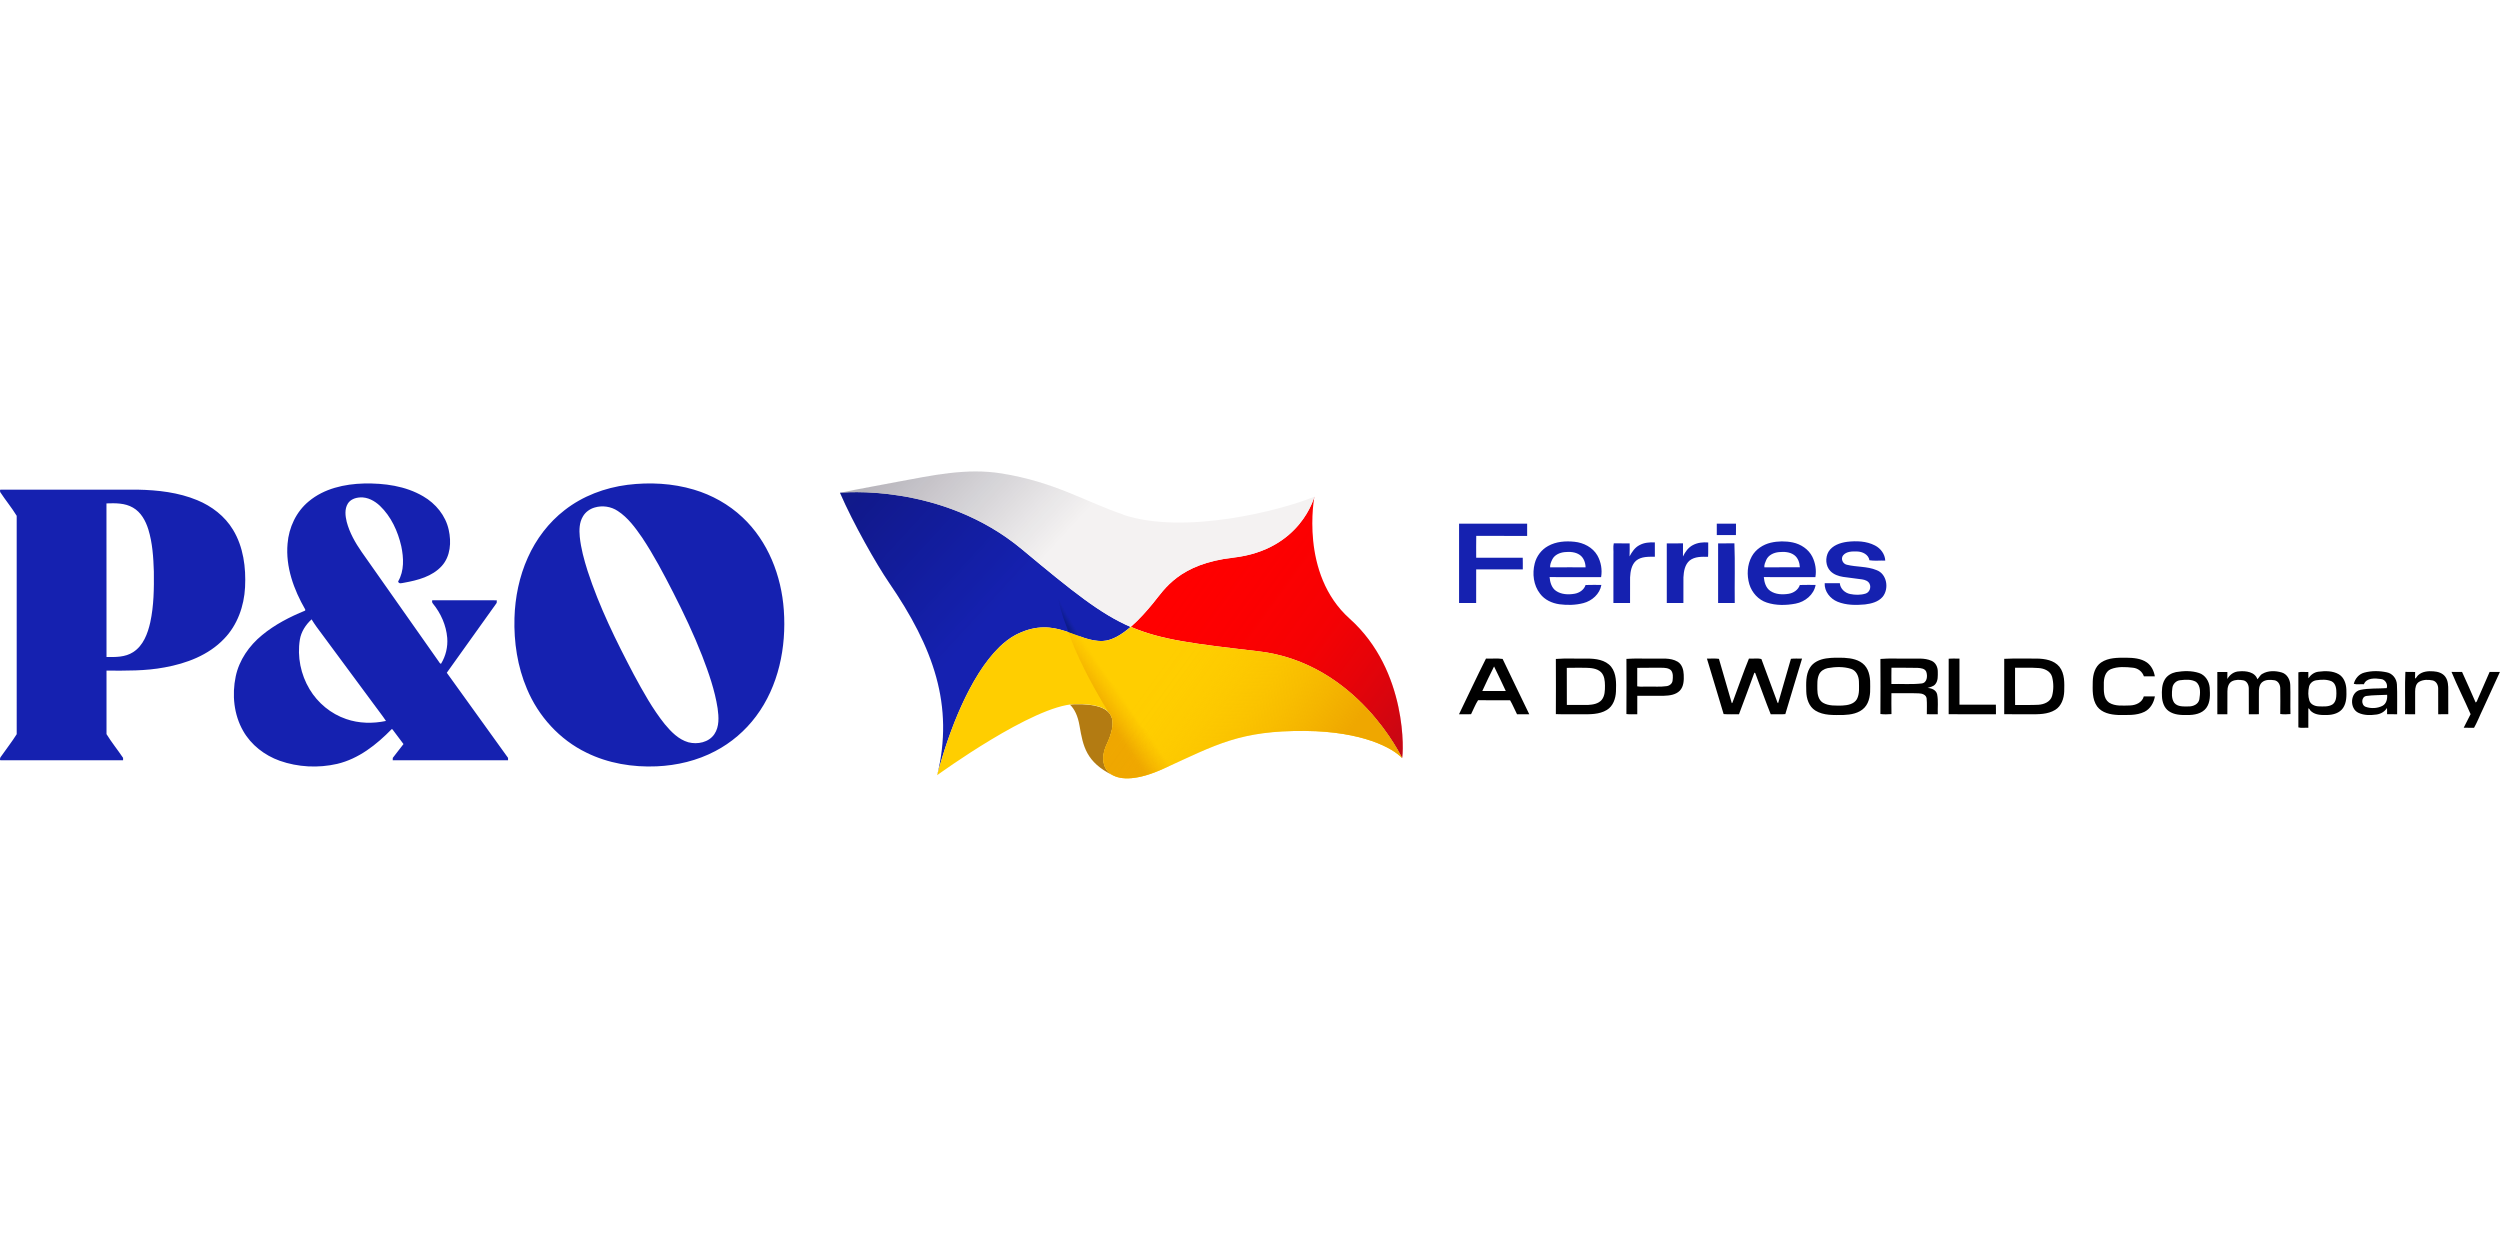 <?xml version="1.0"?>
<svg xmlns="http://www.w3.org/2000/svg" viewBox="0 -475.188 2519.75 1259.875"><defs><linearGradient id="g1" x1="927.45" x2="1059.2" y1="364.71" y2="243.48" gradientTransform="matrix(1 0 0 -1 -8.36 332.27)" gradientUnits="userSpaceOnUse"><stop offset="0" stop-color="#03021c" stop-opacity=".25"/><stop offset="1" stop-color="#03021c" stop-opacity="0"/></linearGradient><linearGradient id="g2" x1="1075.92" x2="1093.2" y1="178.98" y2="188.97" gradientTransform="matrix(1 0 0 -1 -8.36 332.27)" gradientUnits="userSpaceOnUse"><stop offset=".24" stop-color="#0d1c8a"/><stop offset=".32" stop-color="#0d1c8c" stop-opacity=".95"/><stop offset=".42" stop-color="#0f1e95" stop-opacity=".8"/><stop offset=".53" stop-color="#1320a2" stop-opacity=".55"/><stop offset=".55" stop-color="#1421a6" stop-opacity=".49"/><stop offset=".57" stop-color="#1421a6" stop-opacity=".47"/><stop offset=".58" stop-color="#1421a7" stop-opacity=".41"/><stop offset=".59" stop-color="#1421a9" stop-opacity=".3"/><stop offset=".6" stop-color="#1421ad" stop-opacity=".15"/><stop offset=".61" stop-color="#1521b0" stop-opacity="0"/></linearGradient><linearGradient id="g3" x1="1094.79" x2="1154.91" y1="72.91" y2="115.06" gradientTransform="matrix(1 0 0 -1 -8.36 332.27)" gradientUnits="userSpaceOnUse"><stop offset=".37" stop-color="#efa700"/><stop offset=".42" stop-color="#efa800" stop-opacity=".96"/><stop offset=".49" stop-color="#f1ad00" stop-opacity=".86"/><stop offset=".59" stop-color="#f5b500" stop-opacity=".69"/><stop offset=".7" stop-color="#fac100" stop-opacity=".47"/><stop offset=".72" stop-color="#fbc400" stop-opacity=".35"/><stop offset=".77" stop-color="#ffce00" stop-opacity="0"/></linearGradient><linearGradient id="g4" x1="1313.02" x2="974.15" y1="-42.37" y2="204.16" gradientTransform="matrix(1 0 0 -1 -8.36 332.27)" gradientUnits="userSpaceOnUse"><stop offset=".05" stop-color="#efa700"/><stop offset=".09" stop-color="#efa700" stop-opacity=".85"/><stop offset=".15" stop-color="#efa700" stop-opacity=".63"/><stop offset=".21" stop-color="#efa700" stop-opacity=".44"/><stop offset=".27" stop-color="#efa700" stop-opacity=".28"/><stop offset=".33" stop-color="#efa700" stop-opacity=".16"/><stop offset=".39" stop-color="#efa700" stop-opacity=".07"/><stop offset=".45" stop-color="#efa700" stop-opacity=".02"/><stop offset=".51" stop-color="#efa700" stop-opacity="0"/></linearGradient><linearGradient id="g5" x1="1453.08" x2="1211.34" y1="86.77" y2="262.6" gradientTransform="matrix(1 0 0 -1 -8.36 332.27)" gradientUnits="userSpaceOnUse"><stop offset="0" stop-color="#0d1e57" stop-opacity=".25"/><stop offset=".48" stop-color="#9b0c23" stop-opacity=".1"/><stop offset="1" stop-color="red" stop-opacity="0"/></linearGradient><clipPath id="clippath"><path d="M846.63.06h567.22v309.39H846.63z" style="fill:none"/></clipPath><style>.cls-11{fill:#1521b0}</style></defs><path d="M311.24 30.1c15.42-12.9 36.01-17.48 55.68-17.98 20.42-.39 41.71 2.41 59.59 12.91 12.61 7.27 22.65 19.46 25.76 33.84 2.75 12.29 1.84 26.61-6.97 36.35-9.64 10.65-24.27 14.45-37.9 16.89-2.12.24-5.37 1.74-6.13-1.26 6.3-10.68 5.63-23.83 3.17-35.55-3.46-15.05-10.2-29.86-21.49-40.65-5.38-5.06-12.5-9.01-20.1-8.48-4.69.24-9.74 2.05-12.29 6.24-3.37 5.49-2.56 12.36-1.13 18.32 2.9 11.03 8.62 21.07 15.08 30.38 25.86 36.77 51.74 73.52 77.58 110.3.76.77 1.12 2.45 2.47 2.34 4.75-7.77 6.93-17.01 6.2-26.08-1.04-12.6-6.4-24.67-14.36-34.41-.87-.97-1.12-2.11-.74-3.42 21.69.02 43.38-.02 65.07.02l-.12 2.63c-16.74 23.47-33.56 46.9-50.29 70.39 20.57 28.61 41.23 57.15 61.74 85.8 0 .61.01 1.81.01 2.42-38.75-.01-77.5.01-116.25-.01.02-.6.04-1.79.06-2.39 3.51-4.71 7.25-9.25 10.8-13.94-3.74-4.97-7.44-9.95-11.19-14.91l-.71-.15c-15.25 15.66-33.3 29.93-54.99 35.05-19.04 4.35-39.42 3.35-57.87-3.16-15.2-5.45-28.83-15.9-36.84-30.06-9.42-16.45-11.36-36.51-7.52-54.89 3.46-16.54 13.61-31.08 26.57-41.68 12.92-10.68 27.99-18.42 43.44-24.72.02-.27.07-.81.1-1.08-11.54-20-19.95-42.98-17.84-66.4 1.28-16.26 8.7-32.23 21.41-42.66m-9.03 139.48c-2.75 17.12.91 35.14 9.84 49.97 8.31 13.88 21.53 24.78 36.87 29.99 12.84 4.48 26.86 4.71 40.1 1.93-3.69-5.59-7.92-10.81-11.83-16.25-19.38-26.21-38.73-52.44-58.15-78.63-1.75-2.45-3.43-4.96-5-7.53-5.92 5.42-10.53 12.5-11.83 20.52m330.18-156.1c22.34-2.77 45.36-1.6 67 4.84 18.16 5.4 35.16 14.89 48.97 27.91 25.72 24.05 39.26 58.91 41.66 93.61 2.64 37.32-5.27 76.62-28.04 106.97-10.86 14.55-24.98 26.65-41.08 35.06-18.15 9.59-38.57 14.46-59.02 15.34-24.22 1.07-48.96-2.99-70.8-13.8-27.04-13.06-48.42-36.64-59.96-64.26-9.58-22.46-13.27-47.13-12.59-71.44.62-20.92 4.87-41.84 13.49-60.96 8.32-18.57 20.94-35.31 37.08-47.77 18.19-14.22 40.5-22.58 63.29-25.5M599.3 36.35c-4.86 1.42-9.26 4.58-11.79 9.01-3.68 6.11-3.8 13.55-3.17 20.46 1.19 11.72 4.33 23.14 7.87 34.34 11.83 36.35 28.82 70.74 46.59 104.49 9.35 17.27 18.87 34.62 31.18 50.01 6.4 7.7 13.87 15.46 23.79 18.3 9.22 2.43 20.64.13 26.22-8.17 5.16-7.62 4.49-17.36 3.3-26.04-2.82-18.26-8.98-35.78-15.59-52.96-8.53-21.78-18.55-42.94-29.17-63.76-9.69-18.93-19.61-37.82-31.43-55.53-6.85-9.89-14.17-19.96-24.38-26.63-6.8-4.58-15.58-5.88-23.42-3.52M.03 18.58l.57-.22c46.08-.04 92.16 0 138.23-.02 20.33.41 41.02 2.74 59.94 10.59 14.63 6.01 27.86 16.14 36.07 29.81 10.5 17.25 13.17 38.1 12.15 57.95-.96 19.01-7.73 38.19-21.16 51.99-15.67 16.49-37.91 24.83-59.88 28.79-19.32 3.67-39.04 3.33-58.6 3.25-.01 21.34-.02 42.68 0 64.02 5.04 8.22 11.27 15.86 16.69 23.91.01.61.01 1.84.02 2.45-41.15-.02-82.3.03-123.45-.03l-.58-.19c-.13-1.39.13-2.71 1.12-3.73 5.17-7.47 10.9-14.68 15.68-22.35.02-73.37.02-146.74-.01-220.11C11.8 36.44 5.45 28.82.13 20.68c-.03-.52-.08-1.57-.1-2.1m107.27 13.6c.1 51.6 0 103.19.05 154.79 9.1.18 18.92.3 26.85-4.88 10.23-6.53 14.7-18.71 17.25-30.03 3.64-16.83 3.82-34.15 3.61-51.29-.46-14.27-1.37-28.72-5.58-42.44-2.7-8.61-7.37-17.27-15.45-21.88-8.05-4.72-17.71-4.58-26.73-4.27M1470.6 52.6h68.61c.01 4.12 0 8.24 0 12.36-17.1 0-34.21.06-51.3-.03-.16 7.34-.05 14.69-.06 22.04 15.64-.02 31.28.05 46.92-.04.15 3.92.03 7.86.06 11.78-15.66.02-31.32 0-46.98.02-.03 11.29.02 22.58-.03 33.87-5.75-.01-11.49 0-17.22-.01-.02-26.66-.02-53.33 0-79.99m259.75 0h19.36c-.04 3.84.08 7.69-.07 11.52-6.43-.06-12.86 0-19.28-.03-.06-3.83-.03-7.66-.01-11.49m-170.07 22.56c8.03-4.55 17.66-5.24 26.68-4.29 9.17.93 18.36 5.64 23.06 13.81 3.68 6.54 5.03 14.43 3.75 21.81-17.32-.05-34.64 0-51.95-.02.49 5.12 1.98 10.8 6.46 13.88 5.39 3.71 12.4 3.97 18.66 2.92 4.88-.81 9.62-3.94 11.17-8.83 5.29-.23 10.61-.05 15.93-.08-1.55 9.11-9.46 16.12-18.18 18.34-7.83 2.03-16.09 2.23-24.08 1.16-7.47-1.06-14.91-4.44-19.51-10.6-6.69-8.5-8.03-20.29-5.42-30.56 1.87-7.36 6.75-13.88 13.43-17.54m4.32 13.42c-1.24 2.48-2.45 5.3-2.24 8.07 11.91-.13 23.83-.02 35.75-.05-.09-4.68-1.85-9.67-5.79-12.46-4.44-3.12-10.18-3.37-15.39-2.85-4.86.52-10.02 2.72-12.33 7.29m141.66-14.36c4.7-2.53 10.22-3.07 15.47-2.65-.14 4.81.18 9.65-.16 14.45-6.31-.13-13.38-.36-18.6 3.76-4.83 4.16-5.92 10.96-6.23 16.99-.07 8.61 0 17.21-.03 25.82q-8.385.015-16.74 0c-.02-20.04-.01-40.07-.01-60.11 5.45-.03 10.9 0 16.36-.01.02 4.42.06 8.84-.04 13.26 2.19-4.65 5.32-9.08 9.98-11.51m78.51-2.42c7.25-1.68 14.89-1.75 22.19-.25 8.19 1.74 15.93 6.83 19.72 14.45 3.11 6.27 4.25 13.59 3.08 20.49-17.33-.05-34.66 0-51.98-.02.45 5.16 2 10.85 6.51 13.93 5.36 3.64 12.28 3.9 18.49 2.9 4.94-.79 9.7-3.95 11.3-8.87 5.29-.2 10.59-.05 15.9-.08-1.68 9.85-10.68 17.08-20.18 18.86-9.57 1.82-19.74 2.01-29.06-1.08-8.46-2.72-14.95-10-17.53-18.39-2.73-9.23-2.23-19.69 2.49-28.2 3.94-7.1 11.27-11.89 19.07-13.74m-4.52 17.32c-.96 2.34-2.34 5.05-1.85 7.53 11.9-.13 23.81-.02 35.72-.06-.23-4.63-1.85-9.56-5.75-12.37-4.42-3.21-10.23-3.45-15.46-2.93-5.1.48-10.45 2.95-12.66 7.83m62.73-8.23c3.93-6.4 11.66-9.01 18.73-9.98 9.43-1.11 19.55-.8 28.12 3.69 5.72 2.93 10.05 8.7 10.35 15.24-5.28-.23-10.84.48-15.94-.34-.95-5.83-7.08-8.75-12.46-8.85-4.87-.15-10.82-.18-14.14 3.99-2.55 3.42-.28 8.43 3.72 9.36 9.85 2.47 20.48 1.46 30 5.41 10.58 3.8 12.89 18.78 6.17 26.97-4.39 5.12-11.36 6.87-17.78 7.65-9.23.85-18.91.82-27.62-2.71-7.42-3.02-13.46-10.44-12.99-18.73 5.07 0 10.15-.01 15.24 0 .4 5.55 5.1 9.84 10.37 10.92 5.11 1.03 10.61 1.15 15.64-.43 3.95-1.25 5.76-6.19 3.99-9.83-1.31-2.88-4.59-4-7.47-4.46-6.4-.92-12.83-1.62-19.22-2.53-4.64-.73-9.37-2.37-12.72-5.78-5.01-5.07-5.41-13.57-1.99-19.6Zm-190.58-6.6c4.71-2.65 10.25-3.01 15.55-2.81.02 4.82.01 9.65.01 14.48-6.42 0-13.67-.38-18.92 3.97-4.67 4.18-5.74 10.83-6.05 16.79-.07 8.62 0 17.24-.03 25.87-5.6-.02-11.19.08-16.78-.05.07-16.28.01-32.56.04-48.84.23-3.73-.5-7.69.34-11.29 5.33.13 10.67.02 16.01.06-.04 4.38.15 8.76-.12 13.14 2.41-4.45 5.3-8.93 9.95-11.32m79.32-1.81c5.47-.06 10.94.07 16.42-.07.77 19.91.08 40.12.34 60.15-5.59.08-11.18.02-16.76.03-.01-20.04-.01-40.07 0-60.11" class="cls-11"/><path d="M1840.41 188.46c6.12-.95 12.36-.82 18.54-.62 7.23.38 15.12 1.87 20.29 7.38 5.28 5.77 5.93 14.06 5.73 21.5.19 7.38-.47 15.65-5.76 21.33-5.43 5.79-13.82 7.13-21.39 7.41-9.47 0-19.77.76-28.15-4.49-6.5-4.05-8.97-12.03-9.13-19.3-.13-7.94-.68-16.56 3.56-23.65 3.34-5.77 9.97-8.59 16.31-9.56m1.71 9.75c-3.55.8-7.04 2.83-8.63 6.22-2.27 4.78-1.73 10.2-1.78 15.33.03 4.9 1.15 10.6 5.67 13.37 5.85 3.39 12.9 2.83 19.42 2.81 5.37-.29 11.83-1.36 14.77-6.48 2.86-5.47 2.09-11.9 2.04-17.86-.14-5.21-2.59-10.92-7.9-12.64-7.57-2.43-15.86-2.14-23.59-.75m275.62-5.7c7.34-4.95 16.64-4.81 25.16-4.8 7.2.09 15 .57 21.08 4.88 4.44 3.25 7.01 8.55 7.88 13.9-3.68-.02-7.36-.05-11.02 0-1.6-4.81-5.95-8.15-10.96-8.68-7.41-.83-15.37-1.39-22.42 1.46-5.91 2.56-7.19 9.71-7 15.46-.04 6.25-.5 14.04 5.17 18.18 6.27 4 14.1 3 21.18 2.92 5.85-.16 12.33-2.95 13.92-9.12 3.72 0 7.45-.02 11.2 0-1.08 6.34-4.59 12.6-10.52 15.52-8.26 4.04-17.71 3.15-26.6 3.19-7.67-.32-16.28-2.08-21.11-8.62-5.15-7.3-4.55-16.69-4.41-25.18.19-7.09 2.25-14.94 8.45-19.13Zm-647.21 52.2c9.08-18.7 17.83-37.61 27.2-56.14 5.56.29 11.3-.46 16.77.37 8.83 18.64 17.94 37.16 26.85 55.77-4.12.01-8.24.03-12.34 0-2.42-4.67-4.34-9.62-7-14.13-10.77.03-21.53.05-32.28-.01-2.82 4.37-4.67 9.43-7.05 14.09-4.05.16-8.11.04-12.15.06m23.48-23.45c7.89-.09 15.78-.08 23.67 0-3.82-8.3-7.81-16.53-11.81-24.74-4.05 8.19-8.13 16.4-11.86 24.74m74.15-32.32c10.39-.83 21.12-.11 31.64-.36 8.47.01 18.21 1.21 24 8.13 5.56 7.03 5.2 16.57 4.93 25.04-.28 7.08-2.84 14.78-9.21 18.62-7.68 4.66-17.03 4.37-25.69 4.34-8.56-.1-17.14.2-25.68-.15.11-18.54.09-37.08 0-55.62m11.02 8.98c.11 12.47 0 24.94.06 37.41 7.16-.02 14.32.06 21.48-.04 4.81-.29 10.23-1.13 13.57-4.99 3.34-4.04 3.37-9.61 3.37-14.58-.07-4.71-.5-10.02-4.04-13.52-4.19-3.91-10.29-4.2-15.7-4.36-6.25.04-12.5-.11-18.74.08m60.11-9.03c9.1-.71 18.35-.1 27.52-.31 8.01.26 16.77-1.17 24.03 3.11 4.53 2.66 6.03 8.22 6.2 13.16.24 5.51.08 11.79-3.93 16.06-4.19 4.28-10.55 4.99-16.23 5.16-8.88.05-17.77-.02-26.65.03-.03 6.2.01 12.4-.01 18.6-3.65-.12-7.35.29-10.95-.21.14-18.53.1-37.07.02-55.6m10.9 9.03c.05 6.2.07 12.41-.02 18.62 3.45.68 7.08.1 10.61.29 6.28-.18 12.62.43 18.87-.46 2.97-.33 5.84-2.47 6.15-5.59.39-3.47.75-7.55-1.6-10.43-2.5-2.35-6.18-2.48-9.39-2.52-8.21.07-16.42-.11-24.62.09m70.22-9.33c4.01.16 8.13-.36 12.11.25 4.23 14.93 8.71 29.79 12.97 44.72 1.16-.42.88-2.07 1.54-2.95 5.3-13.98 10.07-28.26 15.74-42.04 4.11.35 8.73-.64 12.56.49 5.12 13.87 10.28 27.73 15.39 41.61.43.91.48 2.27 1.44 2.9 4.24-14.94 8.69-29.82 12.92-44.77 3.68-.5 7.47-.09 11.21-.2-5.58 18.66-11.37 37.26-16.86 55.94-4.89.41-9.81.03-14.7.19-5.22-12.92-9.8-26.18-14.74-39.24-.6-.91-.36-2.66-1.77-2.67-4.94 14.03-10.37 27.89-15.49 41.86-5.16-.06-10.35.27-15.48-.17-5.48-18.68-11.28-37.26-16.84-55.92m174.87.36c9.4-.86 19.05-.12 28.56-.37 7.64.28 15.75-1.02 22.96 2.22 4.23 1.82 6.37 6.54 6.3 10.97.01 4.27.41 9.14-2.51 12.64-1.92 2.4-5.09 2.8-7.78 3.79 4.06.08 8.73 2.11 9.66 6.48 1.27 6.58.35 13.36.62 20.02-3.69 0-7.37.09-11.03-.07-.07-5.3.32-10.65-.21-15.93-.51-3.81-4.76-5.05-8.03-5.08-9.14-.36-18.3-.07-27.44-.16-.03 7.02-.11 14.04.05 21.06-3.7.26-7.52.42-11.16-.07.14-18.5.11-37 .01-55.5m11.13 8.86c-.14 5.46-.03 10.93-.06 16.39 10.17-.26 20.42.61 30.55-.55 5.53-.71 6.08-7.52 4.61-11.75-1.36-3.4-5.53-3.71-8.67-3.95-8.81-.27-17.63-.01-26.43-.14m57.68-9.07c3.59-.35 7.24-.08 10.87-.14.02 15.48.02 30.95 0 46.43 12.22.1 24.46.07 36.69.02.14 3.2.03 6.42.08 9.63-15.89.03-31.78.09-47.66-.03.06-18.63.03-37.27.02-55.91m55.98.1c10.87-.59 21.9-.08 32.84-.26 8.1.15 17.33 1.57 22.77 8.23 5.54 7.03 5.04 16.53 4.85 24.97-.3 7.02-2.78 14.67-9.09 18.51-7.61 4.69-16.92 4.45-25.53 4.42-8.62-.05-17.24.1-25.85-.08.07-18.59.06-37.2.01-55.79m10.92 9c0 12.5-.08 25.01.04 37.52 7.82-.17 15.65.22 23.47-.22 5.65-.33 12.1-2.91 13.79-8.87 1.66-6.22 1.63-13.01.03-19.24-1.61-5.88-7.89-8.54-13.47-8.9-7.94-.6-15.91-.17-23.86-.29m162.24 4.36c7.64-1.28 15.81-1.54 23.25.94 6.25 2.06 10.14 8.32 10.67 14.69.42 6.94.85 14.73-3.51 20.64-4.36 5.72-12.09 7.09-18.86 7-6.43.14-13.38-.07-18.83-3.9-4.74-3.29-6.66-9.23-6.89-14.76-.27-5.76-.22-11.96 2.82-17.07 2.37-4.11 6.8-6.58 11.35-7.54m4.13 8.2c-4.04.46-7.34 3.74-7.83 7.77-.62 4.96-1.07 10.63 1.87 14.98 3.44 4.23 9.48 3.69 14.38 3.67 4.62.13 9.97-2.1 10.95-7.11.9-5.8 1.76-13.42-3.28-17.62-4.8-2.84-10.78-2.3-16.09-1.69m47.59-1.23c2.41-4.42 6.8-7.59 11.96-7.71 6.69-.65 15.92.53 18.31 7.98 1.79-1.67 2.68-4.28 5.03-5.47 5.8-3.44 13.22-3.22 19.53-1.38 5.37 1.59 8.42 7.14 8.57 12.51.33 9.8-.06 19.61.2 29.41-3.4.29-6.94.41-10.28-.06.13-8.56.12-17.13.01-25.7.05-3.69-2.04-7.76-5.99-8.34-4.22-.63-9.23-.78-12.6 2.25-2.91 2.84-3.04 7.21-2.97 11 0 7.01-.02 14.02 0 21.02-3.39.05-6.76.03-10.12.02-.06-8.67.05-17.35-.05-26.01.01-3.53-1.82-7.53-5.61-8.21-3.74-.69-7.86-.76-11.31.97-3.66 1.93-4.62 6.39-4.62 10.18-.12 7.69-.01 15.38-.06 23.07-3.38.02-6.75.01-10.1 0-.03-14.2-.01-28.4-.01-42.59 3.36-.03 6.74-.06 10.13.02 0 2.34-.05 4.69-.03 7.04Zm71.59-6.74c3.17-.85 6.7-.09 10.03-.35.02 2.13-.03 4.26.06 6.4 2.32-3.47 5.85-6.16 10.12-6.66 6.83-.88 14.38-1 20.54 2.57 5.29 3.13 7.41 9.53 7.63 15.38.18 6.29.34 13.18-3.36 18.62-3.43 5.1-9.89 6.92-15.74 7.06-5.51.11-11.71.23-16.17-3.54-1.37-.78-1.5-2.77-3.07-3.18.01 6.54.04 13.08-.01 19.61-3.32-.28-6.9.53-10.03-.38q.15-27.765 0-55.53m17.9 8.05c-3.43.53-6.37 3.07-7.15 6.47-1 4.57-1.1 9.49.35 13.97 1.22 3.89 5.44 5.66 9.23 5.82 4.63.1 9.74.66 13.92-1.83 3.64-2.43 4.06-7.25 4.08-11.24.05-4.36-.43-9.9-4.8-12.16-4.88-2.12-10.49-1.77-15.63-1.03m48.46-7.7c7.38-2.02 15.38-1.94 22.84-.31 5.76 1.13 9.85 6.44 10.13 12.21.51 9.99.1 20.02.22 30.03-3.4-.01-6.78.04-10.14-.04-.02-2.11.08-4.22-.08-6.32-2.29 3.74-6.28 6.05-10.57 6.64-6.02.81-12.49.96-18.11-1.67-9.28-4.17-8.64-20.71 1.67-23.14 8.75-1.85 17.85-1.16 26.75-1.81 1.3-3.89-1.52-8.79-5.81-9.16-5.93-.83-14.5-1.49-17.23 5.26-3.37-.28-6.99.54-10.17-.41 1.32-5.25 5.15-9.85 10.5-11.28m2.31 23.48c-5.41.7-5.66 9.14-.89 10.95 5.41 1.94 11.83 1.67 16.98-.98 4-2.11 5.05-6.95 4.69-11.12-6.93.42-13.92.19-20.78 1.15m52.15-21c4.12-3.78 10.11-4.23 15.44-3.8 4.38.29 9.13 1.71 11.82 5.44 2.91 3.95 3.01 9.1 2.98 13.8 0 7.99-.03 15.98.02 23.97-3.39.08-6.77.03-10.14.03-.04-8.65.03-17.31-.03-25.97.01-3.49-1.91-7.28-5.53-8.1-4.51-.97-9.59-.97-13.67 1.39-3.33 1.92-3.98 6.11-4.02 9.62-.03 7.68.01 15.37 0 23.06-3.4 0-6.79.07-10.15-.05.26-14.2-.38-28.52.32-42.65 3.26.17 6.54.03 9.84.1 0 2.24 0 4.47-.12 6.71 1.5-.73 1.98-2.51 3.25-3.55Zm33.52-3.25c3.54.14 7.09.05 10.66.08 4.55 10.25 9.3 20.43 13.68 30.76 1.41-.62 1.5-2.33 2.2-3.56 3.96-9.06 7.86-18.16 11.86-27.2 3.45-.01 6.91-.01 10.39 0-5.67 12.46-11.41 24.89-17.11 37.34-3.08 6.27-5.54 12.93-8.97 18.95-3.49-.11-6.97 0-10.42-.08 2.29-4.57 4.56-9.17 6.96-13.7-6.22-14.28-13.33-28.21-19.25-42.59"/><g style="clip-path:url(#clippath)"><path d="M1006.76 177.47c5.4-5.25 10.94-9.53 16.76-12.7.69-.42 1.52-.83 2.22-1.1 38.64-18.5 59.42 8.42 85.88 7.18 9.28-.41 18.98-6.49 27.98-14.22-30.06-12.98-57.76-34.93-109.43-78.14-81.45-67.79-183.53-57.02-183.53-57.02 13.3 30.79 36.85 72.21 49.31 90.43 45.16 65.85 65.8 124.12 48.62 194.39 11.64-44.59 33.24-100.23 62.19-128.67v-.14Z" class="cls-11"/><path d="M1413.16 288.88c1.38-3.45 6.23-87.67-52.91-140.55-50.56-45.28-35.46-122.74-35.46-123.01 0 0-13.44 53.57-81.59 61.44-54.71 6.21-69.4 31.89-80.62 45.56-6.09 7.46-14.13 16.71-22.86 24.3 30.75 13.25 64.13 17.12 128.27 24.58 100.29 11.6 145.16 107.69 145.16 107.69Z" style="fill:red"/><path d="M1115.35 275.49c11.22-24.02 10.39-41.83-31.86-40.87-1.66 0-3.32.14-5.12.41 4.57 4.28 8.03 11.32 9.7 21.4 3.6 20.57 6.51 36.45 33.52 49.84h.28-.14c-10.53-5.66-12.19-18.22-6.37-30.79Z" style="fill:#b37b12"/><path d="M1413.16 288.88s-45.02-96.09-145.16-107.69c-64.27-7.45-97.65-11.32-128.27-24.58-9 7.73-18.7 13.81-27.98 14.22-26.46 1.24-47.23-25.68-85.88-7.18s-67.18 88.63-81.31 142.48c1.39-.97 97.1-70.55 138.93-71.65 42.25-.97 43.08 16.84 31.86 40.87-11.22 24.02 5.26 48.05 57.9 24.02 52.64-24.02 76.6-38.38 142.53-37.83 57.76.55 87.96 17.26 97.38 27.33Z" style="fill:#ffce00"/><path d="M1132.11 43.42c-37.26-12.56-69.12-32.86-122.59-41.42-35.18-5.66-69.12 1.79-105.69 8.56-40.17 7.46-54.16 10.22-57.21 10.91 0 0 102.09-10.77 183.53 57.16 51.67 43.08 79.37 65.16 109.43 78.14 8.73-7.59 16.76-16.84 22.86-24.3 11.22-13.67 25.9-39.35 80.62-45.56 68.15-7.87 81.59-61.44 81.59-61.44-33.52 13.81-131.04 38.93-192.68 18.09z" style="fill:#f4f2f2"/><path d="M1132.11 43.42c-37.26-12.56-69.12-32.86-122.59-41.42-35.18-5.66-69.12 1.79-105.69 8.56-40.17 7.46-54.16 10.22-57.21 10.91 13.3 30.79 36.85 72.21 49.31 90.43 45.16 65.85 65.8 124.12 48.62 194.39 11.64-44.59 33.24-100.23 62.19-128.67 5.4-5.25 10.94-9.53 16.76-12.7.69-.41 1.52-.83 2.22-1.1 38.65-18.5 59.42 8.42 85.88 7.18 9.28-.42 18.98-6.49 27.98-14.22 8.73-7.59 16.76-16.84 22.86-24.3 11.22-13.67 25.9-39.35 80.62-45.56 68.15-7.87 81.59-61.44 81.59-61.44-33.52 13.81-131.04 38.93-192.68 18.09l.14-.14Z" style="fill:url(#g1)"/><path d="M1090 166.83c-1.52-2.49-17.04-26.78-23.69-39.35 4.43 19.88 7.76 25.68 10.67 34.51 4.43 1.52 8.73 3.31 13.02 4.83Z" style="fill:url(#g2)"/><path d="M1090 166.83c-4.29-1.52-8.59-3.18-13.02-4.83 1.8 5.25 4.02 11.18 6.37 16.71 11.64 27.2 28.53 55.5 34.08 64.2 6.65 7.32 4.16 18.91-2.22 32.45-11.22 24.02 5.26 48.04 57.9 24.02 4.57-2.07 8.87-4 13.02-5.94-28.26-27.89-93.5-122.74-96.13-126.6Z" style="fill:url(#g3)"/><path d="M1413.16 288.88s-45.02-96.09-145.16-107.69c-64.27-7.45-97.65-11.32-128.27-24.58-9 7.73-18.7 13.81-27.98 14.22-26.46 1.24-47.23-25.68-85.88-7.18s-67.18 88.63-81.31 142.48c1.39-.97 97.1-70.55 138.93-71.65 42.25-.97 43.08 16.84 31.86 40.87-11.22 24.02 5.26 48.05 57.9 24.02 52.64-24.02 76.6-38.38 142.53-37.83 57.76.55 87.96 17.26 97.38 27.33Z" style="fill:url(#g4)"/><path d="M1413.16 288.88c1.38-3.45 6.23-87.67-52.91-140.55-50.56-45.28-35.46-122.74-35.46-123.01 0 0-13.44 53.57-81.59 61.44-54.71 6.21-69.4 31.89-80.62 45.56-6.09 7.46-14.13 16.71-22.86 24.3 30.75 13.25 64.13 17.12 128.27 24.58 100.29 11.6 145.16 107.69 145.16 107.69Z" style="fill:url(#g5)"/></g></svg>
